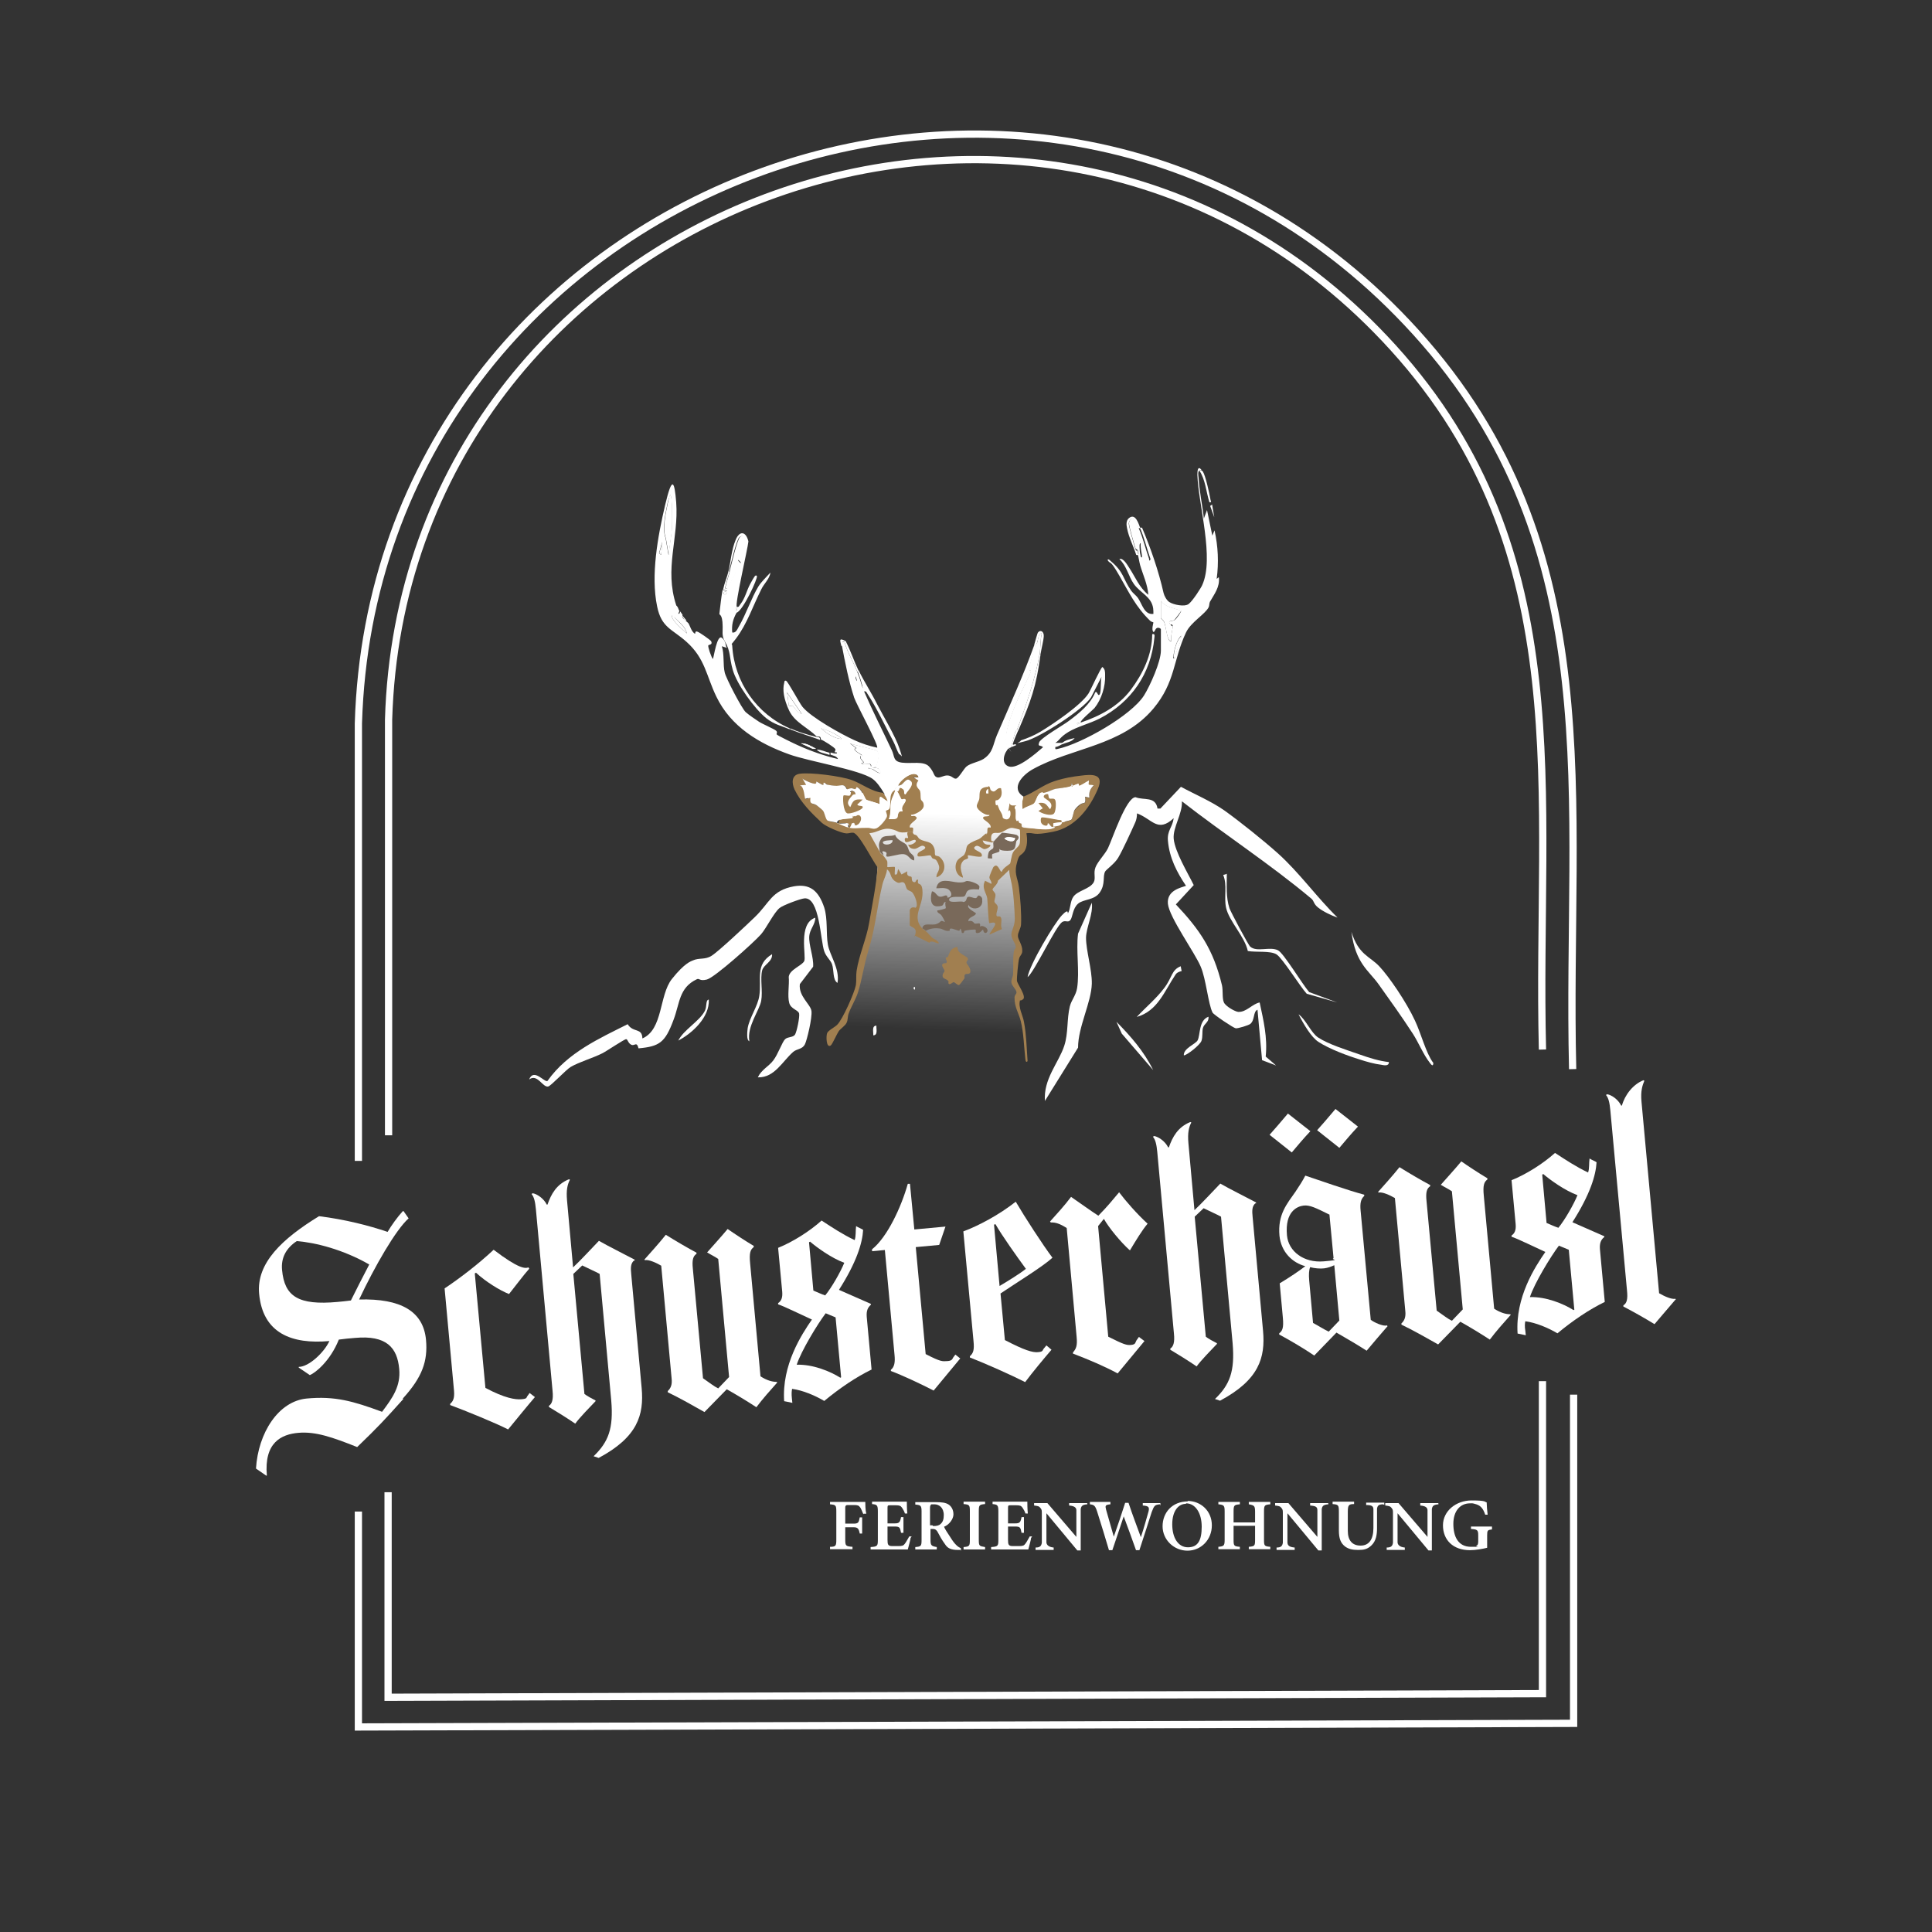 <svg xmlns="http://www.w3.org/2000/svg" xmlns:xlink="http://www.w3.org/1999/xlink" id="Ebene_1" viewBox="0 0 800 800"><rect x="0" y="0" width="800" height="800" fill="#333333" stroke="none"/><defs><style>      .st0 {        fill: none;        stroke: #fff;        stroke-miterlimit: 10;        stroke-width: 3px;      }      .st1 {        fill: #79695a;      }      .st2 {        fill: #fff;      }      .st3 {        fill: url(#Unbenannter_Verlauf_36);      }      .st4 {        fill: #a17f50;      }    </style><linearGradient id="Unbenannter_Verlauf_36" data-name="Unbenannter Verlauf 36" x1="390.4" y1="336.9" x2="384.4" y2="485.9" gradientUnits="userSpaceOnUse"><stop offset="0" stop-color="#fff"></stop><stop offset=".6" stop-color="#fff" stop-opacity="0"></stop></linearGradient></defs><g><path class="st2" d="M553.7,379.9c-2.4-.8-5.9-2.5-7.9-4.1s-1.6-2.7-2.8-3.7c-17.3-14.5-35.9-26.5-53.6-40.3.3,5.1-3.8,10.8-3.4,15.5.5,5.4,5.9,14.3,8.3,19.2l-7.4,8c9.7,10.3,15.5,18.5,19.1,33.5.5,2.3,0,5.4.8,7.1s4.7,3.8,5.9,3.9c3.4.2,5.8-3.3,8.9-3.9,1.6,7.6,3.3,14.4,2.5,22.4l4.3,3.7-5.8-2.2-1.9-20.9c-1.9.8-1,4.3-3,5.9-.8.6-5.1,1.9-6,1.8s-9.1-5.6-9.6-6.5c-1.8-3.5-2.7-13.9-4.9-19-2.4-5.8-13.1-20.5-13.6-26.1s5.6-6.7,7.5-7.4c-3.7-5.5-6.9-11.5-7.5-18.8-.3-4.2,1.9-5.4,2.4-9.2-6.7,6.2-8.9.3-15.2-2,0,1.3-.2,2.6-.7,3.7-1.7,3.8-5.2,11.5-7.1,14.7-1.5,2.5-4.9,4.8-5.4,5.7-1.1,2.2.2,5-2.1,8.5s-6.8,2.8-9.1,4.8-2.2,5.6-3.2,6.8-2-.1-3.4.8c-2.8,2-11.5,20.7-14.3,22.8.8-5.1,11.1-22.4,14.3-25.7s2,0,2.5-.9c1-1.7.8-4.7,2.1-6.6,1.8-2.7,6.9-3.2,8.5-6.1.9-1.7-.2-3.8.7-6.1.8-2.3,4-5.5,5.2-8,1.9-4,7.5-21,11.4-21.1,3.4,1.4,8.3-.5,9.1,4.7h1.2l8.5-9c5.9,3.2,12.4,5.9,18,9.8,6.3,4.5,16.3,12.5,22.2,17.8,8.8,7.9,16.1,18.2,24.6,26.5h0Z"></path><path class="st2" d="M346.8,407c-2.1-1.2-1.4-5.4-2.3-7.8-.7-1.8-2.4-3-3.2-5.3-1.6-4.6-1.9-22.5-8.2-21.9-1.6.1-9.1,2.9-10.3,4-2.3,1.8-5.5,8.4-7.7,10.9-3,3.4-19.2,17.9-22.4,18.7s-3-.7-4.2-.1c-7.4,3.5-7,10-9.6,16.8-3.5,9.4-5.8,11-14.5,11.8-.8-3.1-1.6-.8-3-1.5s-1.4-2.2-2.1-2.3-8.3,5.1-10,5.9c-4,2-9.4,3.5-13,5.6-2,1.2-8.1,7.8-9.3,8.1-2.3.5-4.5-5.5-7.9-2.9,1.9-4.9,6.3,1.3,7.6.6,8.3-11.8,21.7-17.7,33.2-23.5,2.3,3.7,6,1.3,6.1,5.9,8.6-3.7,6.9-17.9,12.2-24.6s8-7.4,8.7-7.7c2.6-1.2,5-.2,7.7-1.9,2.8-1.7,14.6-12.8,17.9-16,6.2-5.9,6.9-11.1,16.3-12.8,6.4-1.1,10.1,1.6,12.5,8.8,1.5,4.8.7,10.7,1.5,15.3.7,4.3,5,10,4,15.8h0Z"></path><path class="st2" d="M593.5,440.1c0,2.1-1.2.3-1.5-.1-2.6-3.3-4.6-8.3-7-12-4.6-7.1-9.5-13.9-14.2-20.5-4.1-5.7-9.5-8.6-11.2-21.6,3,9.5,7.5,10,11.5,14.2s11.3,14.9,14.8,22.5c2.6,5.5,4.5,13.3,7.5,17.4h.1Z"></path><path class="st2" d="M432.7,456.1c-.8-9.3,5.7-16,8-23.1,1.7-5.2,1-11,2.3-16.3.7-2.7,2.5-4.5,3-7.5,1.1-7-.5-15.5.4-22.6l5.7-12.8c.6,4.8-2.3,10.1-2.4,14.5,0,5.4,2.5,13.1,2.4,19-.2,7.8-5.7,17.9-5.7,26.5l-13.8,22.2h.1Z"></path><path class="st2" d="M313.8,446.1c1.5-3.2,4.4-4.4,6.4-7s3.7-7.7,4.9-8.8,3.2-.6,4.1-1.9c.7-1.1,2-7.2,1.7-8.7s-3.4-1.8-4.1-4.4c-.8-3,.1-7.6-.2-10.8.3-3,5.4-4.6,6.4-6.5s-2.7-15.6,4.6-18c0,2.8-2.3,4.8-2.5,7.6-.3,3.7,1.9,8.8,1.6,12.7l-5.5,7.2c-.6,5,4.4,8.3,4.8,11.1s-1.9,12.3-2.7,13.8c-1.1,2.2-3.3,1.8-4.9,3.2-4.5,4-7.7,10.6-14.4,10.5h-.2Z"></path><path class="st2" d="M575.1,439.9c0,1.8-2.5,1.1-3.1,1-2.7-.3-6.3-1.3-9-2.2-4.9-1.5-12.5-4.3-17.1-7.3-2.9-1.9-6-7.1-8.2-11.4,3,2.1,5.1,7.6,8.1,9.6,4.4,2.9,12,5.2,16.8,6.9s8.4,2.8,12.6,3.3h0Z"></path><path class="st2" d="M508,361.9c0,4.8-.4,9.6,1.1,14.2.5,1.5,7.9,15.4,8.6,15.9,2.8,2.4,8.1-.2,11.5,1.5,2.3,1.1,10.3,14.4,12.9,17.3l11.6,4.3-12.6-3.6c-2.7-2.9-10-14.7-12.5-16.3s-8.4-.8-11.9-1.4c-1.3-6-7.8-12.4-9-17.9-1-4.6.6-9.3-1.2-13.6l1.7-.5h-.2Z"></path><path class="st2" d="M489.4,402c-.1.2-1.8.3-2.6,1.5-4.7,7-7.4,15.1-16.1,17.6,3.8-4.1,8-7.5,11.4-12s2.9-7.4,6.8-9l.4,2h.1Z"></path><path class="st2" d="M310.4,431.1c-1.5,0-.9-4.5-.8-5.4.7-4.2,4.2-9.1,4.8-13.3,1.1-7.1-1.9-12.9,5.3-17.3.2,3.2-3.4,4.2-4.1,6.7-.9,3.5.3,8.6-.4,12.6s-6,10.6-4.9,16.8h.1Z"></path><path class="st2" d="M477.5,443.1l-13-15.1-2.2-4.9c5.8,5.9,11.4,12.2,15.2,20Z"></path><path class="st2" d="M280.8,431c2.2-4.6,8.9-8.1,11.1-12.5.9-1.9.2-4.4,1.6-4.6.4,7.5-7.2,14.2-12.7,17h0Z"></path><path class="st2" d="M490.2,437.1c-.3-3,4.8-4.7,5.7-6.3,1.2-2.3.4-8.3,4.5-9.8.3,2.3-1.8,2.8-2.3,4.7-.4,1.6,0,3.6-.6,5.3s-5.8,5.8-7.2,6h-.1Z"></path></g><polygon class="st3" points="328.9 326.6 366.5 328.9 381.1 321.3 395.4 323.8 403.3 320.1 413.3 320.1 424.5 331.1 452.9 322.3 439.1 343.1 425.1 344.8 418.1 360.3 420.3 371.6 421.1 396.3 420.3 405.6 423.5 424.9 424.7 438.6 344 432.4 355.1 409.2 361.6 382.4 363.4 358.8 355.3 344.4 328.9 326.6"></polygon><path class="st2" d="M428.7,267.2c0-.2.6-.6.8-1.2.4-1.1.4-3.9,1.9-3.7-.7,2.6-.5,5.9-.9,8.4-1.6,9.6-5.8,22-9.3,31.3,0,.2-.6.6-.8,1.2-.4,1.1-1.6,6.1-1.9,6.3s-1,0-1.3,0c-2.7-4.3,2.4-15.6,4.3-20.2.7-1.7,5.6-11,5.3-11.5s-.7,0-.8-.4c-.1-.6,2.2-9,2.7-10.3h0Z"></path><path class="st2" d="M337.8,310c-2-1-3.8-2.3-6.2-2.2l4.9,2.3h1.3Z"></path><path class="st2" d="M497.1,194.8h-.4c-.8.4-.5,2.1-.4,2.9.3,5.7,1.6,11.4,2.2,17l1.3-3.5,2.2,10.6.9-2.2c1.5,6.6,1.8,13.4.9,20.1l.9-.7c.5,4.1-1.9,7-3.7,10.2-.3.6-.2,1.5-.5,2.2-1.4,2.9-7.4,6.2-9.4,10.5-5.4,11.4-4.3,20.5-13.5,31.5-13.1,15.6-33.7,16.1-49.9,25.1-4.2,2.3-9.6,7.9-3.7,11.5,0,.8-.3,1.5-.4,2.2-.8,0-1.6.8-2.2,1.3-1.2,0-2.5.5-3.1-.9,0-1.5-.8-4.8-1.5-6.2s-1.5-1.4-1.6-1.6c-.1-.6.2-1.9,0-2.3s-.9,0-1.2-.3-1.1-1.1-1.2-1.1c-1.3,0,.6,2.9-.9,3.5s-2.6-1.3-3.9-2.2c-5.6-4-5.5,1.2-9.5,2.9-3.1,1.3-6.1.5-8.5,1.1s-.1,1.8-3.1,1.2-4.4-2.6-6.5-4.3-1.7-.8-2.2-1.5l2.2.2c-1.2-3.7-7.6,1-8.4,3.5-1,.6-1.1.7-1.3,1.8-3.3,1.2-1.5,6.3-2.6,7.9-1.3-.7,0-1.4-.4-3.5-.3-1.4-1.1-2.4-1.8-3.5-1.2-2-2.8-4.4-4.6-5.7-5.1-3.7-26.6-7.3-34.4-10.1-12.6-4.5-24.3-11.5-30.3-24-4.2-8.7-4.6-15.7-12.3-22.6-6-5.4-10.4-5.8-12.2-14.7-2.7-12.9.3-29.1,3.3-41.9s3.9-9.7,4.6-1.2c1.1,15.1-5,27.3,0,42.6.1.5.5,4.1,1.3,3.5l.4-.9c.4.5.6,1,.9,1.3v.4c-.7.9,1.9,2.5,2.4,3.1.8,1.2,1.2,3.4,2.7,4.4.4.1-.1-1.1.9-.9s5.6,3.6,5.8,3.9c.9,1.6-.8,1.5-1.1,1.8-.3.5,1.2,4.9,1.9,5.7.4-.9,1.7-10.3,3.7-8.8s1.3,3.7,2.2,4.2l-2.2-.7c1.1,3.4.4,7.6,1.2,10.9.5,2.3,7.1,15,8.7,16.4s4.1,3,5.4,3.9,6.5,3.1,7.2,3.8,0,1.1.2,1.5,7.6,4,8.8,4.5c5.3,2.4,11,4.4,16.6,5.7-.5-1.2-2-1.4-3.1-1.8v-.9c.9.2,1.7.5,2.6.4.2-.8-.6-.3-.8-.5s.4-.8.2-1.3c-.4-.8-4.9-3.6-6-4,0-1.6-.9-1.1-1.8-1.3-3.6-3.6-9-5.8-11.3-10.6s-2.8-8.8-2.1-11.4c.1-.4,0-1.3.8-1s5.5,9.2,6.8,10.8c3.6,4.4,16,11.3,21.5,13.8,3,1.4,6.2,2.4,9.4,3.1.8-.8-8.6-18-9.5-20.7-2.3-7-3.7-14.3-5.1-21.6,0-.2.4-.4.4-.4,1.2,2.1.9,4.7,1.4,6.7.3,1,2.2,7.1,2.6,7.6s1.3,1.1,1.7.7-1-2.2,0-2.2l2.6,5.3c-.5-2.4-1.3-4.8-2.2-7.1l.4-.4c2.4,4.9,5.3,9.3,7.7,14.1,2.7,5.2,7.6,13.3,9.3,18.5s.7,2.2-.2,2.2c-1-1.7-1.5-3.6-2.4-5.3-3.2-6-7.1-14.3-10.7-19.7-.4-.6-.5-1.2-1.4-1,3.6,8.3,7.7,16.3,11.5,24.4,1.2,2.5.4,4.6,4.2,5.1s9-.8,11.2,1.6,1.8,3.8,3.1,4.4,2.8-.8,4.6-.7,2.4,1.5,3.5,1.3,3.2-4.1,4.3-5c1.7-1.4,4.8-1.8,7-3.1,4.1-2.7,3.9-5.9,5.6-9.9,5.5-12.8,11-24.8,15.7-37.9l.4.4c-.4,1.3-2.8,9.7-2.7,10.3s.7.3.8.4c.3.6-4.6,9.8-5.3,11.5-1.9,4.6-7,15.9-4.3,20.2s.3.3.4.4c-2,1.8-3.6,6.6,0,7.7s11-5.3,14.1-8c-1.1-1.1-2.3,0-1.6-2,.6-1.8,10.1-7.2,12.3-8.9,4.3-3.2,8.9-6.9,10.9-11.8.9-.8,1,1.8,1.8.9s.3-6.4.9-7.5l-4.4,8.6c-3.2,5.1-21.3,16.7-27.2,18.2s-2,.5-1.9-.3c2.7-.9,5.6-2.1,8.1-3.6,5.3-3.2,16.7-10.9,19.9-15.8.9-1.4,5.2-11,5.8-11,1.1.9,1.1,2,1.1,3.3.2,4.7-1.5,10.1-4.4,13.7-.7.8-6.3,5.4-5.7,6,8-2.7,15.5-6.7,20.7-13.5,5-6.7,8.9-14.6,8.9-23.1,1.2-.3,1,.6.9,1.5-1.4,14.8-9.5,26.6-22.6,33.4-4.1,2.1-9.4,3.4-13,5.6s-3.5,3.3-5.4,4.5h3.1v.4c-1,.5-1.9,1.2-3.1,1.3-.1,1.1,0,1,1,.8,9.8-2.1,30.3-13.7,35.7-22.1,2.5-4,7-14,7-18.6v-8.8c0-.4-.9-.8-1.5-.6-1,.3-.8,1.6-1.6,1.7-.9-.9,0-3.7,0-3.9s-.9-.3-1.3-.7c-6.1-5.9-8.8-11.8-12.9-18.9s-3.3-4.1-4.8-6.3c.4-.7,1,.2,1.3.4,5.6,4.7,4.9,7.1,8.5,12.3.8,1.1,2,1.9,2.8,3,1.7,2.4,2.6,7.1,6.4,6.6,0-.8,0-1.5-.1-2.3-.7-4.9-5.3-6.3-8-10.1-2.2-3.1-3-7.6-6-10.3,1.6-.7,3.4,2.6,4.2,3.8,2.5,3.8,4,7.9,7.8,11-.3-4.3-2.2-8.2-3.4-12.3-.4-1.5-.6-3.2-1-4.5h.9c.2.4.3,1.4.9,1.3,0-1.3-.4-2.4-.5-3.7s-.3-2.4.5-2.4c.4,2,.9,4.9,2.2,6.4s.9,1.1,1.3.4c-1.5-4.2-2.6-9-4.4-13h.9c3.6,8.5,6.9,18.1,8.9,27,.3,1.3,1.3,3.1,2.4,3.8,1.7,1.1,6.3,2.1,8,.8s5.2-6.8,5.6-7.8c5.1-11.1-1.5-33-2-45.6,0-1.4.1-4.3,1.8-2h-.5ZM276.9,229.7c.2-3.7,1.1-7.5,1.3-11.2,0-1.3.3-13.5-.7-13.5-.4,1-.8,2-1,3-.9,4.2-2.4,11-.9,14.8l1.2,6.9h.1ZM273.8,229.7l.4-5.3-1.3,4.7.8.6h.1ZM480.7,248.7v7.3c0,.1,1.1.9,1.4,1.7.7,1.9,1,5.4,1.8,7,.3.6.5.9,1.2.8-.6-1.6.6-5.3.5-6.3s-.9-.4-1.1-.7c-1.2-1.8.8-1.1,1.8-1.7s2.8-3.5,2.8-3.8c-3-1.3-6.4-1.3-8.4-4.2h0ZM279.1,254.8s-.8-.2-.9.2c-.1,2,4.7,5.9,6.2,7.3-.4-2.6-3.1-4.6-4.9-6.4s-.4-1-.4-1.1h0ZM486.5,272.5c.3-3.2,2.5-6.1,2.6-9.3-1.7,1.6-2.8,5.4-3.1,7.7s-.3,1.7.4,1.5h.1ZM328.4,292.4c.3.2,2.2,3.3,3.6,3.2l-6.2-9c.4.9.7,5.5.9,5.7s1.2-.2,1.7,0h0ZM446.8,299.4c-.6-.3-1.2.3-.9.4.6.3,1.2-.3.9-.4ZM347.3,304.9c-1.9-1.3-5-2.7-7.3-3.3,2.2,2,5.4,4.2,8.4,4.4,0-.3-.9-1-1.1-1.1ZM363.3,311c-.7-.6-9.7-2.4-11.4-3.2l2.6,2c-2.6.5,3.1,3,2.6,3.3s-.7,0-.8,0c-.7.9,1.4,2.4,1.2,2.6l-.9.4c1.6,1.1,3.7-.9,4,1.1s-1.4,0-.9,1.1c.6,0,1.2,0,1.7.3s3.4,2.6,3.1.9-2.1-1.6-3.5-1.5l1.7-.5c.5-1.6,1.7-5.2.4-6.5h.2Z"></path><path class="st4" d="M378.8,387.4l6.1,3h0c.3-1.4,3.5.4,3.7.3.7-.8-2.3-2.1-2.6-2.4-.8-.8-1.8-2-2.7-2.8-.7-.6-1.3-.8-1.3-.9-4.6-4.9,0-9.1,0-14.8s-2.5-2.3-1.8-5.5c-1.2-.5-.6,1.5-2,.9-.9-.4-.5-1.8-.8-2.1-.4-.4-2.2.1-1.7-2.3l-2.4,1.3-1.3-2.2c-.6.7,0,2.6-1.5,2.2-.1-.6.2-2.9,0-3.1s-2.9.2-3.1,0c0,0,.1-1.7,0-2.3,0-.3-1.3-2-1.7-2.5-.2-.3-1.2-.6-1.3-1.3l-4.4-7.9c3.4-.2,5.3-2.4,8.9-1.7,3.6.7,2.4,1.9,7.4,1.2h1.8c-.2-1.2.7-2.1-1.3-1.8-.8-1.8,3.7-3.3,2.6-4.4s-2.1.3-2.2-.9c1.7,0,5.3-1.9,5.3-3.8s-1-1.8-1.2-2.7c-.2-1,0-2.2-.3-3.3-.3-1-2.6-1.9-.7-4.4-.7-.6-1.7-.8-2.2-1.5l2.2.2c-1.2-3.7-7.6,1-8.4,3.5.3-.2.9-.1,1.5-.5,1.1-.8,2.3-3.1,3.7-1.6,1.7,1.8-1.4,4.2-2.1,5.6-.8,0-.3-1.1-.7-1.8-.1-.2-1.1-.8-1.3-.9-1-.2-.3,1.4-1.5,1.5.6.5,1.5,3.1,1.9,3.3.3.2,1.2-.7,1.7.3-.2,1.1-1.2,1.9-1.5,3-.2.9.2,1.6.2,1.6-.2.1-1.1-.1-1.5.4-1.3,1.7.9,3.1-4.2,2.9,1-2.2.5-5.3,1-7.4.3-1.2,1.2-2.6,1.7-4.7-3.3,1.2-1.5,6.3-2.6,7.9-.4.5-1.2.4-1.3.5-.3.3.5,1.7.4,2.4,0,1.1-3.1,4.7-4.3,5-1.5.4-2.3-.4-3.4-.3-6.4,0-6.1,1-12.1-1.7.5.1,3-.2,3.6,0,.5.1.3,1.8.9,1.8s1-1.7,1.1-1.8c.8-.7.9.9,1.1.9,2.5,0,3.8-3.9,1.7-4.4-1.1-.3-1.5,1.5-2.8,0,0,.4.1,1.1,0,1.3-.2.2-4.5.2-5.5.9-.4.3-.4,1.3-.3,1.4-1.6-.7-3.8-.7-4.4-1.1-.9-.5-1.2-3.4-2-4.2-.1-.1-2.5-2.1-2.6-2.2-1.5-1-3,0-2.5-3.1-.6-.2-2,.6-2.2.4-.3-.3-.3-5-2.2-5.5l2.6-.2-1.5-2.6c.8.8,4.8,2.4,5.4,2.1.1,0,.1-.8.3-.8.6,0,2.1,1.2,2.7,1.3.3,0,.1-.9.4-.9.7,0,.9.7,1.4.8.8.2,3.1.5,3.9.5s2.1-.4,2.8-.2c1.1.3,1.2,1.6,1.6,1.6s1.2-.4,1.7-.4c1.2,0,1.7,1.1,2.2-.5,2.3.8,3.2,4.8,3.9,5.2.6.4,4.6,1.3,5.6,1.9-.2-4.9.3-2.8,3.1-1.3-.3-1.4-1.1-2.4-1.8-3.5-4.9-.5-8.8-3.8-13-5.3-4.3-1.6-17.2-3.3-21.6-2.6-3.4.5-3.3,3.9-2.1,6.5,2.6,5.4,7,9.8,11.3,13.8,1.6,1.5,8,4.3,10.2,4.4,1.1,0,2-.4,2.7-.3,2.4,0,8.3,12.1,10.2,14.3-.6,7.7-2.2,15.3-3.5,23-1.1,6.6-4.2,13.3-5.2,19.9-.3,2,0,3.8-.3,5.9-.6,3.2-5.5,14.3-7.8,16.5-.9.9-3.7,2.3-4.1,3.4-.5,1.2-.4,6.4,1.5,5.1.6-.4,2.6-4.9,3.3-5.9.8-1.1,2.7-2.3,3.2-3.4.7-1.3.4-2.6.9-3.9,1-2.8,2.9-5.8,3.8-8.6,1.8-5.5,2.5-11.5,4.4-17.6,2.8-8.8,3.6-18.2,5.8-27.3.5-2.1,1.7-4,1.9-6.2,2,1.5,1,3.4,3.5,5,1.7,1.1,1.6.3,2.9.3s1.2,2,1.9,2.9c.6.7,1.6.7,2.2,1.4,1,1.1,2.7,5.4,1.3,6.3-.1,0-1.7-.8-2.4.9v6.4c1.6,1.4,3.3.7,2,4.9v-.7Z"></path><path class="st4" d="M409.7,387c.2-1.4,5.3-6.2,0-4.7-.5-.5-.7-8.9-.9-10.3-.3-2.2-2.5-4.3-.9-7.3l2.6,1.3c.3-1-.9-1.9-.8-2.8s1.5-3.9,1.6-4.1c2-2.4,2.7,2.4,3.6,1.8.2-1.4,3.2-3,3.4-3.4s.5-3.1,1.1-4.4c.9-1.8,2.7-2.4,2.9-4.1s.1-5.2,0-5.4-2.9-.8-3.3-.8c-1.6,0-3.3,1.6-4.9,2s-3.6-.8-3.7,2.1,1.4.4.9,1.6c0,.1-.4.2-.4.4l-4-.9c.4,1.5,1.4,1.8,2.9,1.8,1.1.4-1.1,1.8-2.2,1.8s-2.8-2.5-4.2-.7c-.3,1.5,3.8,1.6,3.1,3.7-1.1.6-5.5-.7-5.7-.4s.2.9,0,1.2-1.3.4-1.9,1c-2.5,2.6.2,6.6-.2,7-2.8-.8-3.7-4.3-2.5-6.7.7-1.5,2.8-2.1,3.2-3,1.5-2.9-.4-3.4,3.9-5.4,2.4-1.1,1.8-.4,3.9-2.3s1-.2,1.3-.5c.9-1.2-.5-3.3,1.7-2.8.4-1.7-2.9-3.1-3.1-3.8-.3-1.5,2.6-.3,2.6-1.5-1.5.5-5-1.9-5.2-3.4-.2-1,.8-2.1,1-3.2.3-1.7-.5-4.1,2.3-4.8s1.6,1,1.4-.5c1,.1.6,1.4,1.2,1.8,1.9,1.5,2.1-1.4,4.1-.9.4,1.5.5,3.2-.7,4.4s-1.7-.2-1.6,1.6.7.6.9,1c.8,2.1.6,1.6,1.5,3.2s.2,1.9,1.1,2.4c2.1,1,2.9-.8,2.7-2.6s-.9-.2-.9-.5c0-.6.5-2.1.5-3.3.6,1.4,1.8.8,3.1.9-.4.3-1,.4-.9,1.1.8,1.5.2,3.6.5,4.8s.8.2.9.3c.1.3.2.6.4.9s.6.3.9.4c.4.9-.6,1.7,2,1.8s7.7,1.1,10.5.4.7-.8.7-.8c1.2-.4,3.5-.2,3.5-1.8.7-.2,3.7-.9,3.9-1,.6-.4.9-3.3,1.4-4s2.4-2.4,2.5-2.5c1.6-1,2.4.4,1.9-3.1l1.8.4c-.3-2.1.2-3.6,1.8-5.1-2.1-.6-2.5.6-2-2-.8.3-3.7,2.4-4.1,2.1s0-.8-.3-.8-1.9.7-2.4.9l-.2-.9c-.4,0-.3.7-.2.9-1.7.9-5.4.8-7.2,1.4s-2.3,1.1-4.2,1.5-1-.3-1.5,0c-1.3.6-1.8,3.6-2.7,4.4s-3.6,1.3-4.6,2.4c-.3-.8-.3-2.2-.2-3.1s.5-1.4.4-2.2c4.5-1.7,8.2-4.9,12.8-6.4s7.7-1.9,10.9-2.3c4.6-.6,10-1,7.2,5.5-3.4,8-9.4,15.9-18.5,17.7s-7.4.2-11.1.6c.5,2.3.5,6-1.1,7.9-1.3,1.5-1.8.8-2.6,3.6-1.6,5.2,0,6.5.6,10.8s1.1,11.3.9,15.4c0,1.6-1.4,3.4-1.3,4.9,0,1.5,1.9,3.6,1.8,6.2,0,1.4-1,1.9-1.3,3.1-.4,1.4-1,7.9-.9,9.2s4.1,6.6,2.5,7.7-1.1-.1-1.2.3c-.9,3,1.1,6.2,1.6,9,1,5.3,1.1,10.9,1.5,16.3-.6.7-.8,0-.9-.7-.6-5-.7-11-1.9-15.8-.8-3.3-2.7-5.9-2.6-9.9,0-1,.9-1.5.8-2.1,0-1.2-2-2.7-2.1-4.1s.7-2.4.7-3.6c.2-2.5-.1-5.6.2-8.3s.9-1.6.9-2.7c0-1.6-1.6-3-1.8-4.9s1.5-3.7,1.4-7.1-.5-11.3-1.6-15.6c-.3-1.4-.7-2.9-.7-4.4l-4.7,4.5c.1,1.3-2.2,3-2.2,3.6s1.1,1.2,1.2,2.2-.6,2.3-.4,3c.2.6,1.1.9,1.3,1.9s-.6,2.5-.5,3.5,1.1.3,1.6.7c1.1.9-.2,3.6.7,5.1M409.3,328.5l-.2-1.8c-.7.5-.8.9-.7,1.8h.9Z"></path><path class="st4" d="M443.7,325.4h.4s0,.4-.2.4c-.3,0-.2-.3-.2-.4h0Z"></path><path class="st4" d="M436.2,342.2c-.9,1-1.9-1.7-2.2-1.3.2,1.7-1.8,1-2.5.3s-.9-2.3-.1-2.8,6.9,1.1,8.1,1.1c.4.2.3.6.3.9-.9.2-3.4.4-3.5.5-.2.2,0,1.2,0,1.3h0Z"></path><path class="st2" d="M301.6,236.7c1-4.2,1.3-9,3-13.1,1.7-4.2,4.4-3.4,5.3.6-.3,3.2-5.7,26.1-4.8,27.1.9.2,1-.5,1.4-1,2.1-2.6,2.6-5.7,4.2-8.6s2.1-3.9,2.7-3.2-5.8,14.5-8.4,15.2c-1.5,2.7-2.1,5.1-1.8,8.2,1.5.3,2.1-1.3,2.7-2.4,3-5.1,5.3-12,8.1-16.6,1.3-2.1,3.4-4,5-5.8-.3,2.6-2.7,4.6-3.8,7-3.4,6.7-5.8,14.2-10.5,20.4s-1.7.1-1.5,2.9c.9,15.1,10.1,28.2,23.8,34.2v.4c-3.6-1.5-6.4-2-9.7-4.6-4.8-3.8-12.3-14.2-13.9-20.1-1.5-5.2-.7-7.4-3.3-11.8-1.4-2.3-.7-4.4-.9-6.9,0-1.1-.2-3.7-1.3-4.2v-.4c.4-3.2.7-6.5,1.3-9.7l1.8.4v-.9c1-2.1,2.7-4.8,3.4-6.5.6-1.5.8-3.7,1-5.4l1.3,1.3c0-1.3,3.7-13.5-.5-10.8-1.2.8-3.8,12.1-4.4,14.4h-.4.2ZM300.7,245.1c-.5-.5-1.4.4-.9.9s1.4-.4.9-.9ZM305.1,252.6c.3-.6-.3-1.2-.4-.9-.3.6.3,1.2.4.9Z"></path><path class="st1" d="M381.9,384.5c.4-2.8,3.7-1.1,5.9-1.9s1.3-1.9,3.4-.8c.2-.2-1.1-2.5-1.4-2.8-.6-.8-1.8-.9-1.7-2,.6,0,3.3-.7,3.5-.9s-.5-1.9,0-2.6c-.9-.1-.8,1.2-1.5,1.5s-1.8.3-2.2.3c-3-.2-2.6-4.2-2-6.2,1.5,0,2,2.1,3.3,2.2s1.8-.6,2.6-.5.3.9.5.9c2.8-.2,1.5-3.4-.5-3.8s-2.7,0-4.1-.1c.9-4.9,6.1-2.5,9.2-2.4s2.6-.7,3.8-.6,3.1.7,4.2,1.5.5,1.2.5,2c-1.4,0-3-.3-4.3.3s-.9,2.1-1.9,2.6-6.1-.5-6.2,1.3,5.1.3,5.9,1c1.7-.2,1-1.8,1.9-2.1s2.1.5,3.1.5.7-1.6,1.9-.9.9,1.7.9,1.9c.3,2.5-2.2,3.9-4.3,3s-.8-1.8-1.4-1c-.9,1.2,3.1,3,3.1,3.3,0,1.2-3.4,1.5-3.1,3.3,1.6-.7,2.4.8,2.5.9,1.4.3,2.7-.9,2.3,1.3.8-.7,2.5.2,2.9.9.9,1.5-1.3,2.8-1.6.4-.2-.2-1,1-1.6,1.2-2.2.7-1.2-.9-1.5-1.2s-4,.2-4.5.4,0,1.2-1.2.9c-.7-3.3-.8-.9-1.1-.9-.7,0-2.7-1-3.5-.9s-.2.8-.5.9c-1.7.4-2.7-.7-3.9-.9-2.1-.3-4.1-.1-5.9.9-.7-.6-1.3-.8-1.3-.9h-.2Z"></path><path class="st4" d="M396.5,392c-.4,2.9,3.7,3.7,4.2,4.8.4.8-.6,1.1-.5,1.8s1.5,1.8,1.6,3.3c.2,2-1.7,1-2.2,1.6s0,1.2-.3,1.7-2,2.7-2.2,2.7c-.8,0-1.7-1.2-2.2-1.2s-1.5,1.2-2,.7.1-.7-.2-1.1c-.7-1.1-2.4-.9-2.4-2.2s.8-1.4.8-2.1-1.5-2.1-.8-2.8,1.5,0,1.7-.7-.4-1.2-.4-1.7.7-.3.9-.6c.9-2.2,1.2-3.7,4-4.1h0Z"></path><path class="st4" d="M377.9,344.4c.3,1.6,1.1,1,1.7,1.6s.7,1.1,1.2,1.4c2.4,1.6,5.1.4,6.2,4.3.2.7,0,1.8.2,2.3s1.2.4,1.7.7c3.2,2.5,2.8,7.2-1.1,8.6-.3-1.4,1.2-2.5,1.1-4.2,0-.7-.8-2.5-1.3-3s-1.1-.4-1.5-.7-.5-1.2-1-1.2c-.7-.1-4.6.8-5.1.3-.8-2.1,3.4-2.3,3.1-3.7-1.4-1.7-2.9.8-4.6.7s-2.1-.9-2.5-1.8c1,.6,3.9-1,3.1-1.8s-4,2-4.4.2,1.1-.9,1.3-1.1-.8-1.9,0-2.6h1.9Z"></path><path class="st1" d="M364.3,352.8c-.2-2.5-.9-3,.5-5.4,1.1-1.9,3.9-.8,5.9-1.7.5,2.1,3.7,3.1,4.5,4s.9,2.1,1.4,3c.7,1.1,2.4,1.5,1.9,3.6-1.8-.3-2.2-2.3-4.2-2.6s-6.7,1.5-7.2.9.8-1.5-.9-2-.2,1-.4,1.5c-.2-.3-1.2-.6-1.3-1.3h-.2ZM369.6,347.9c-.4,0-4.5,0-4,1.1.6,1.3,4.2.8,4-1.1Z"></path><path class="st1" d="M411.5,348.4c.2-.3,3.2-3.5,3.4-3.6s5.6.7,6,.9c2,1.1,0,2.4,0,2.5-.7,2.4.1,4.1-3.8,4.1s-3.2-1.1-3.3-.9.2.9,0,1.2-2.8.9-2.9,1.1c-.3.4,0,1.5,0,1.7s-1.7,0-1.8,0c-.2-.2.1-2,.3-2.5.5-1.1,1.8-1.3,1.9-1.8.2-.7-.1-1.7,0-2.3s.4-.3.4-.4h-.2ZM420.3,347c-1.5-.2-3-.9-4.4.2,1,1,4.3,2.1,4.4-.2Z"></path><path class="st2" d="M421.6,302.5l-.4-.4c3.4-9.3,7.7-21.7,9.3-31.3h.4c-1.8,13.5-4,19.5-9.3,31.8h0Z"></path><path class="st2" d="M472.3,218.7h-.9c-.4-.8-1.6-3.5-2.2-3.8-.9-.4-1.7.9-1.8,1.8s2.2,9,2.7,10.5.8.4,1,.9.1,1.2.3,1.7h-.9c-1.1-3.5-3.1-7.3-3.8-11-.3-1.4-.5-3.1.7-4.2,2.8-2.4,4.1,2.4,4.8,4.2h0Z"></path><path class="st2" d="M355.4,277.8l-.4.4c-1.6-4.1-4.1-8-5.3-12.4-1.4-.3-.7.5-.9,1.3s-.4.3-.4.4c-.4-1.9-1.4-3.8,1.8-2,2,3.9,3.4,8.2,5.3,12.2h-.1Z"></path><path class="st2" d="M430.9,270.7h-.4c.4-2.5.2-5.7.9-8.4-1.4-.2-1.5,2.6-1.9,3.7s-.7,1-.8,1.2l-.4-.4c.3-1,1.2-4.5,1.5-4.9,1-1.3,2.5-.4,2.4,1.5-.1,2-1,5.2-1.3,7.3h0Z"></path><path class="st2" d="M497.1,194.8q.7,0,1,.5c1.1,1.7,2.7,9.1,3.1,11.4,0,.6.8,1.4-.4,1.3-1.4-4.4-1.6-9.3-4.2-13.2h.5Z"></path><path class="st2" d="M337.8,305.1c.8.2,1.8-.2,1.8,1.3-4.3-1.6-7.9-2.6-12.4-4.4v-.4c3.6,1.6,6.8,2.5,10.6,3.5Z"></path><path class="st2" d="M302.1,236.7c-.5,1.9-1.2,3.9-1.6,5.7-.2.9-.7,1.5.7,1.3v.9l-1.8-.4c.6-2.9,1.7-5.3,2.2-7.5h.5Z"></path><path class="st2" d="M284.4,257s-.5.1-.8-.1c-.5-.5-.9-1.6-1.5-2.1v-.4c.4.5,1.5,1.7,2.2,2.6h0Z"></path><path class="st2" d="M421.6,302.5c-.5,1.2-2,4.5-2.2,5.5s1.4-.5,1.3.6c-.6.3-1.7.6-2.2.9.2-.2,1.5-5.3,1.9-6.3s.7-1,.8-1.2l.4.4h0Z"></path><path class="st2" d="M418.5,309.5c-.3.2-.8.4-.9.4l-.4-.4h1.3Z"></path><path class="st2" d="M439.7,307.8c1.1-1.3,3.6-1.8,5.3-2.2-1.1,1.6-3.6,1.9-5.3,2.6v-.4Z"></path><path class="st2" d="M281.3,253.1l-.4.9c-.8.6-1.2-3.1-1.3-3.5,1.2.4,1.3,2,1.8,2.6h-.1Z"></path><polygon class="st2" points="501.9 208.9 502.8 214.2 501.1 209.5 501.9 208.9"></polygon><path class="st2" d="M347.1,340.9c-1.6-.7-3.8-.7-4.4-1.1-.9-.5-1.2-3.4-2-4.2s-2.5-2.1-2.6-2.2c-1.5-1-3,0-2.5-3.1-.6-.2-2,.6-2.2.4-.3-.3-.3-5-2.2-5.5l2.6-.2-1.5-2.6c.8.8,4.8,2.4,5.4,2.1s.1-.8.3-.8c.6,0,2.1,1.2,2.7,1.3s.1-.9.4-.9c.7,0,.9.7,1.4.8.8.2,3.1.5,3.9.5s2.1-.4,2.8-.2c1.1.3,1.2,1.6,1.6,1.6s1.2-.4,1.7-.4c1.2,0,1.7,1.1,2.2-.5,2.3.8,3.2,4.8,3.9,5.2s4.6,1.3,5.6,1.9c-.2-4.9.3-2.8,3.1-1.3.5,2.1-.9,2.9.4,3.5-.4.5-1.2.4-1.3.5-.3.3.5,1.7.4,2.4,0,1.1-3.1,4.7-4.3,5s-2.3-.4-3.4-.3c-6.4,0-6,1-12.1-1.8.2.2,3-.2,3.7,0s.3,1.8.9,1.8,1-1.7,1.1-1.8c.8-.7.9.9,1.1.9,2.5,0,3.8-3.9,1.7-4.4s-1.5,1.5-2.8,0c0,.4.1,1.1,0,1.3s-4.5.2-5.5.9-.4,1.3-.3,1.4l.2-.2ZM354.1,328.9c.5-.7-1.1-1.8-1.8-1.3s-.2,1.5-.5,1.7c-.5.3-2.4-.1-2.6,0-.3.3-.3,6.9,1.6,7.4s5.9-1.3,6.3-2.4-1.9-.4-2.2-1.3l2.2-2c-3.4-.3-3.8.2-5.1,3.1-2.1-1.7-.5-3.3.9-4.9s1.1-.4,1.1-.4h.1Z"></path><path class="st2" d="M439.7,340.4c0,1.6-2.3,1.4-3.5,1.8,0-.1-.2-1.1,0-1.3s2.6-.3,3.5-.5Z"></path><path class="st2" d="M422.9,340.9c-.3-.1-.5,0-.9-.4,0,0,.7,0,.9.4Z"></path><path class="st2" d="M422.1,340.4c-.3-.3-.3-.5-.4-.9.3.3.4.8.4.9Z"></path><path class="st2" d="M444.1,325.4h-.4c0-.2-.1-.9.2-.9l.2.9h0Z"></path><path class="st2" d="M421.6,339.5s-.8.2-.9-.3c-.3-1.2.3-3.3-.5-4.8,0-.7.6-.8.9-1.1.6-.5,1.4-1.2,2.2-1.3-.1.8-.1,2.3.2,3.1,1-1.1,3.7-1.6,4.6-2.4s1.4-3.8,2.7-4.4,1,.2,1.5,0c1.8-.4,2.7-1,4.2-1.5s5.5-.5,7.2-1.4c0,.2,0,.4.2.4.3,0,.2-.4.2-.4.6-.2,2.2-.9,2.4-.9s.2.7.3.8c.4.3,3.3-1.8,4.1-2.1-.6,2.6,0,1.4,2,2-1.5,1.5-2.1,2.9-1.8,5.1l-1.8-.4c.4,3.6-.4,2.1-1.9,3.1s-2.4,2.3-2.5,2.5c-.4.7-.8,3.7-1.4,4s-3.2.8-3.9,1c0-.4.2-.7-.3-.9-1.3,0-7.6-1.5-8.1-1.1s-.4,2.3.1,2.8,2.7,1.4,2.5-.3c.3-.3,1.3,2.3,2.2,1.3,0,0-.2.7-.7.8-2.7.7-7.4-.2-10.5-.4M434,328.9c-.5-.3-2,.3-1.8,1.1s4.7,2.1,2.6,5.1c-1.6-2-1.7-3.1-4.8-2.6l1.8,2.2-1.8,1.1c1.3,1,5.2,2.3,6.4,1.1s.9-4.5.6-5.5-1.9-.4-2.5-.8-.4-1.6-.5-1.7h0Z"></path><path class="st2" d="M363.3,311c1.3,1.3.1,4.9-.4,6.5l-1.7.5c1.4,0,3.2-.2,3.5,1.5s-2.6-.6-3.1-.9-1.1-.3-1.7-.3c-.5-1.1.9-.8.9-1.1-.3-2-2.4,0-4-1.1l.9-.4c.2-.2-2-1.7-1.2-2.6s.7,0,.8,0c.5-.3-5.3-2.8-2.6-3.3l-2.6-2c1.6.8,10.7,2.5,11.4,3.2h-.2Z"></path><path class="st2" d="M480.7,248.7c2,2.9,5.4,2.9,8.4,4.2,0,.2-2.6,3.6-2.8,3.8-.9.7-3,0-1.8,1.7s1.1.3,1.1.7c.2,1.1-1.1,4.7-.5,6.3-.7.1-.9-.2-1.2-.8-.9-1.6-1.1-5-1.8-7-.3-.8-1.4-1.6-1.4-1.7v-7.3h0Z"></path><path class="st2" d="M471.5,218.7c1.8,4,2.9,8.8,4.4,13-.4.7-1,0-1.3-.4-1.4-1.5-1.9-4.4-2.2-6.4-.8,0-.5,1.9-.5,2.4,0,1.3.4,2.5.5,3.7-.6,0-.7-.9-.9-1.3s0-1.1-.3-1.7-.8-.5-1-.9c-.5-1.5-2.8-9.4-2.7-10.5s.9-2.2,1.8-1.8,1.8,3,2.2,3.8h0Z"></path><path class="st2" d="M276.9,229.7l-1.2-6.9c-1.5-3.8,0-10.6.9-14.8s.6-2,1-3c.9,0,.8,12.1.7,13.5-.2,3.7-1.1,7.5-1.3,11.2h-.1Z"></path><path class="st2" d="M348.8,267.2c.1-.8-.5-1.6.9-1.3,1.2,4.3,3.7,8.2,5.3,12.4.9,2.2,1.7,4.7,2.2,7.1l-2.6-5.3c-1,0,.4,1.8,0,2.2s-1.3-.2-1.7-.7-2.3-6.5-2.6-7.6c-.5-2.1-.3-4.6-1.4-6.7h0Z"></path><path class="st2" d="M328.4,292.4c-.5-.3-1.5,0-1.7,0-.2-.2-.5-4.8-.9-5.7l6.2,9c-1.4.1-3.3-3-3.6-3.2h0Z"></path><path class="st2" d="M279.1,254.8s.1.7.4,1.1c1.7,1.8,4.4,3.8,4.9,6.4-1.5-1.4-6.3-5.3-6.2-7.3s.8-.3.9-.2h0Z"></path><path class="st2" d="M347.3,304.9c.2.1,1.1.8,1.1,1.1-3-.2-6.2-2.4-8.4-4.4,2.3.5,5.4,2,7.3,3.3Z"></path><path class="st2" d="M486.5,272.5c-.7.1-.5-1.1-.4-1.5.2-2.3,1.3-6.1,3.1-7.7-.1,3.2-2.3,6-2.6,9.3h-.1Z"></path><path class="st2" d="M343.5,311.7v.9c-1.6-.6-4.2-.8-5.3-2.2,1.9,0,3.5.9,5.3,1.3h0Z"></path><polygon class="st2" points="273.8 229.7 273 229.1 274.3 224.4 273.8 229.7"></polygon><path class="st2" d="M446.8,299.4c.3.2-.3.7-.9.4s.3-.7.9-.4Z"></path><path class="st2" d="M378.8,409.7c-.2.3-.7-.3-.4-.9s.7.3.4.9Z"></path><path class="st2" d="M371.8,325.4c.3-.2.9-.1,1.5-.5,1.1-.8,2.3-3.1,3.7-1.6s-1.4,4.2-2.1,5.6c-.8,0-.3-1.1-.7-1.8s-1.1-.8-1.3-.9c-1-.2-.3,1.4-1.5,1.5.6.5,1.5,3.1,1.9,3.3s1.2-.7,1.7.3c-.2,1.1-1.2,1.9-1.5,3-.2.9.2,1.6.2,1.6-.2.1-1.1-.1-1.5.4-1.3,1.7.9,3.1-4.2,2.9,1-2.2.5-5.3,1-7.4s1.2-2.6,1.7-4.7.4-1.2,1.3-1.8h-.2Z"></path><path class="st2" d="M409.3,328.5h-.9c-.1-.8,0-1.3.7-1.8l.2,1.8h0Z"></path><path class="st2" d="M362.9,424.7c-.1,1.4.7,4-1.3,4,.1-1.4-.7-4,1.3-4Z"></path><path class="st2" d="M302.1,236.7c.6-2.3,3.2-13.6,4.4-14.4,4.2-2.7.4,9.5.5,10.8l-1.3-1.3c-.2,1.7-.4,3.8-1,5.4-.7,1.7-2.4,4.4-3.4,6.5-1.4.2-.9-.5-.7-1.3.4-1.8,1.1-3.9,1.6-5.7h-.1Z"></path><path class="st2" d="M300.7,245.1c.5.5-.4,1.4-.9.9s.4-1.4.9-.9Z"></path><path class="st2" d="M305.1,252.6c-.2.3-.7-.3-.4-.9s.7.3.4.9Z"></path><path class="st2" d="M420.3,347c-.1,2.3-3.4,1.2-4.4.2,1.4-1.1,2.9-.4,4.4-.2Z"></path><path class="st4" d="M354.1,328.9s-.8,0-1.1.4c-1.4,1.6-2.9,3.1-.9,4.9,1.2-2.9,1.7-3.4,5.1-3.1l-2.2,2c.3,1,2.6.2,2.2,1.3s-5.1,2.7-6.3,2.4c-1.9-.6-2-7.1-1.6-7.4s2.1.3,2.6,0,.4-1.6.5-1.7c.7-.5,2.2.6,1.8,1.3h-.1Z"></path><path class="st2" d="M337.8,310h-1.2c0,.1-4.9-2.2-4.9-2.2,2.3-.1,4.2,1.2,6.2,2.2h-.1Z"></path><path class="st4" d="M434,328.9c.1,0,.2,1.5.5,1.7.6.4,2.1-.4,2.5.8s.2,4.7-.6,5.5c-1.2,1.2-5.1,0-6.4-1.1l1.8-1.1-1.8-2.2c3.1-.4,3.2.7,4.8,2.6,2.1-3-2.4-4.2-2.6-5.1s1.3-1.4,1.8-1.1h0Z"></path><g><path class="st2" d="M357.4,626.8c-.4-1-.8-2-1.2-2.6-.6-.8-1-1-2.6-1h-2.6c-.7,0-1,.3-1,1v6.7h3.4c2,0,2.2-.4,2.6-2.6h1v6.7h-1c-.4-2-.8-2.6-2.6-2.6h-3.4v5.1c0,2.6.2,2.8,3,3v1h-9.3v-1c2.4,0,2.6-.4,2.6-3v-11.6c0-2.6-.2-2.8-2.6-3v-1h14.6c0,.8,0,3.2.4,4.9h-1l-.2.2v-.2Z"></path><path class="st2" d="M377.1,636.5c0,.8-1,4.3-1.2,5.1h-15.4v-1c2.8-.2,3-.4,3-3v-11.8c0-2.6-.4-2.8-2.4-3v-1h14.4c0,.6,0,3,.2,4.9h-1c-.2-.8-.8-1.8-1.2-2.4-.6-.8-1-1-2.6-1h-2.2c-1,0-1.2,0-1.2,1v6.5h3c1.8,0,2.2-.4,2.6-2.6h1v6.5h-1c-.4-2.2-.6-2.6-2.6-2.6h-3v5.5c0,2,.2,2.6,2,2.6h2.4c1.8,0,2.2-.2,2.8-1,.6-.8,1.2-2,1.8-3h1l-.4.6v-.3Z"></path><path class="st2" d="M397.8,641.8h-1c-3.2,0-4.5-.8-5.5-2.4-1.2-1.6-2.2-3.4-3.2-5.3-.6-.8-1-1-2-1h-.8v4.5c0,2.4.4,2.6,2.6,3v1h-8.9v-1c2.4-.2,2.6-.4,2.6-3v-11.8c0-2.4-.4-2.6-2.6-2.8v-1h8.5c2.4,0,4.1.2,5.3,1s2,2.2,2,4.1-1.8,4.3-3.9,5.1c.4,1,1.6,2.8,2.6,4.3,1,1.6,1.6,2.4,2.4,3.2s1.2,1,2,1.4v1l-.2-.2h.1ZM386.4,631.9c1.4,0,2.4-.2,3-.8,1-.8,1.4-2,1.4-3.7,0-3.2-2-4.5-3.9-4.5s-1.2,0-1.4.2c-.2,0-.4.6-.4,1.2v7.3h1l.2.2h0Z"></path><path class="st2" d="M399,641.6v-1c2.4-.2,2.6-.4,2.6-3v-11.8c0-2.6-.2-2.8-2.6-3v-1h8.9v1c-2.4.2-2.6.4-2.6,3v11.8c0,2.6.2,2.6,2.6,3v1h-8.9Z"></path><path class="st2" d="M427,636.5c0,.8-1,4.3-1.2,5.1h-15.4v-1c2.8-.2,3-.4,3-3v-11.8c0-2.6-.4-2.8-2.4-3v-1h14.4c0,.6,0,3,.2,4.9h-1c-.2-.8-.8-1.8-1.2-2.4-.6-.8-1-1-2.6-1h-2.2c-1,0-1.2,0-1.2,1v6.5h3c1.8,0,2.2-.4,2.6-2.6h1v6.5h-1c-.4-2.2-.6-2.6-2.6-2.6h-3v5.5c0,2,.2,2.6,2,2.6h2.4c1.8,0,2.2-.2,2.8-1s1.2-2,1.8-3h1l-.4.6v-.3Z"></path><path class="st2" d="M450.1,622.9c-1.8.2-2.4.6-2.6,2v17.1h-1.4l-12.8-15.4v12c0,1,.8,2,3,2.2v1h-7.5v-1c1.8,0,2.4-.6,2.6-2v-12.2c0-1,0-1.6-.6-2.2-.6-.8-1.2-.8-2.6-1v-1h5.5l12,14v-11c0-1-.6-1.8-3-2v-1h7.5v1-.4h-.1Z"></path><path class="st2" d="M480.3,622.9c-2.2.2-2.4.6-3.4,3.2-.8,2.6-3.2,9.9-5.1,15.8h-1.4c-1.6-4.5-3.4-9.5-5.1-14-1.6,4.9-3.2,9.5-4.7,14h-1.4c-1.4-4.7-3.2-10.7-4.9-16-.8-2.4-1.2-2.8-3-3v-1h8.5v1c-2.2.2-2.2.6-1.8,2.2,1,3.7,2.2,7.5,3.2,11.2,1.6-4.5,3.2-9.3,4.7-14h1.4c1.6,4.9,3.4,9.5,5.1,14.2,1.2-3.4,2.6-8.7,3.2-10.7.4-1.8,0-2.2-2.4-2.4v-1h7.3v1l-.2-.4h0Z"></path><path class="st2" d="M491.7,621.5c5.5,0,10.1,4.1,10.1,10.1s-4.5,10.5-10.1,10.5-10.3-4.5-10.3-10.1,3.9-10.3,10.5-10.3l-.2-.2ZM491.1,622.7c-3.2,0-5.7,3-5.7,8.5s2.4,9.5,6.5,9.5,5.7-2.8,5.7-8.5-2.6-9.7-6.5-9.7v.2Z"></path><path class="st2" d="M526,622.9c-2.4.2-2.6.4-2.6,3v11.8c0,2.4.2,2.6,2.6,2.8v1h-8.9v-1c2.4-.2,2.6-.4,2.6-2.8v-5.9h-8.9v5.9c0,2.4.2,2.6,2.6,2.8v1h-8.9v-1c2.2-.2,2.6-.4,2.6-2.8v-11.8c0-2.4-.2-2.8-2.6-3v-1h8.9v1c-2.4.2-2.6.4-2.6,3v4.5h8.9v-4.5c0-2.4-.4-2.6-2.6-3v-1h8.9v1Z"></path><path class="st2" d="M549.9,622.9c-1.8.2-2.4.6-2.6,2v17.1h-1.4l-12.8-15.4v12c0,1.4.8,2,3,2.2v1h-7.5v-1c1.8,0,2.4-.6,2.6-2v-12.2c0-1,0-1.6-.6-2.2-.6-.8-1.2-.8-2.6-1v-1h5.5l12,14v-11c0-1.4-.6-1.8-3-2v-1h7.5v1-.4h-.1Z"></path><path class="st2" d="M572.8,622.9c-2,0-2.4.6-2.6,1.8v8c0,2.8-.4,5.3-2.2,7.1s-3.4,2-5.7,2-3.9-.4-5.3-1.4c-1.8-1.4-2.6-3.2-2.6-6.7v-7.7c0-2.8-.2-3-2.6-3.2v-1h8.9v1c-2.2,0-2.6.4-2.6,3.2v7.9c0,3.9,1.8,6.1,5.3,6.1s5.3-2.6,5.3-7.3v-7.7c0-1.4-.8-1.8-3-1.8v-1h7.5v1l-.2-.2h-.2Z"></path><path class="st2" d="M595.5,622.9c-1.8.2-2.4.6-2.6,2v17.1h-1.4l-12.8-15.4v12c0,1,.8,2,3,2.2v1h-7.5v-1c1.8,0,2.4-.6,2.6-2v-12.2c0-1,0-1.6-.6-2.2-.6-.8-1.2-.8-2.6-1v-1h5.5l12,14v-11c0-1-.6-1.8-3-2v-1h7.5v1-.4h-.1Z"></path><path class="st2" d="M617.8,633.3c-1.8.2-2,.4-2,2.4v5.2c-1.6.4-4.7,1-7.1,1-7.1,0-11.2-4.3-11.2-10.3s5.5-10.3,11.8-10.3,5.3.6,6.3.8c0,1.2.2,3.4.4,5.1h-1c-.8-2.4-1.8-3.7-3.7-4.3s-1.8-.4-2.6-.4c-4.1,0-6.9,3.2-6.9,8.5s2,9.5,7.3,9.5,1.6,0,2.2-.4c.6-.2.8-.8.8-1.8v-2.6c0-2.2-.4-2.4-3-2.6v-1h8.7v1.2h0Z"></path></g><g><path class="st0" d="M160.9,470.1v-172.1c6.2-212.2,271.7-313,416-154,77.3,85.2,59.2,185,61.8,290.6"></path><path class="st0" d="M148.4,480.7v-181.1c6.6-223.3,286-329.4,437.8-162.1,81.4,89.7,62.3,194.2,65,305.2"></path></g><polyline class="st0" points="638.7 571.9 638.7 701.3 160.7 702.8 160.7 617.9"></polyline><polyline class="st0" points="651.6 577.5 651.6 713.6 148.4 715.1 148.4 625.9"></polyline><g><path class="st2" d="M167,579.3c-7.9,8.8-10,11.1-19.1,19.9-10.3-4.1-17.2-6.5-24.3-5.9s-14.3,4-13.1,17.7h-.3l-4.2-2.9c.9-14.8,9.3-27.9,21-29,11.7-1.1,19.3,1.1,31.2,5.5,4.3-5.7,7.8-10.6,7.1-17.8-.8-8.8-5.3-14-18.3-12.8-2.4.2-4.7.4-6.7.7-3.6,9-9.9,13.9-12,14.7l-4.6-3.1v-.3c4.1,0,10.4-5.8,12.7-10.7-15.6,1.4-27.6-3.2-29.1-19.6-1.2-12.7,9.6-22.8,24.8-32.1,10.6,1.3,20.8,3.9,28.4,6.5,1.5-2.6,4.1-6.2,6.3-8.6h.3l2.1,3c-5.3,4.7-14,19.8-20.5,33.6,17.3-.5,26.6,4.9,27.7,16.7.8,8.9-1.6,15.5-9.6,24.3l.2.2ZM122.9,513.9c-4.4,2.9-6.6,6.9-6.1,12,1,10.9,6.7,14.7,23,13.2,1.8-.2,3.5-.3,5.5-.6,1.6-3.3,5.9-11.7,7.6-14.9-10.8-6.2-22.3-9.1-30.1-9.7h0Z"></path><path class="st2" d="M219.1,525.4c-2.1,2.3-6.5,8.2-8.3,10.4h-.1c-3.8-1.5-9.6-5.1-13.6-8.8l-.5.3,4.4,47.4c8.1,4.3,12.4,4.9,14.9,4.7s2-.7,2.4-1.2l1-1.4,2.2,1.7c-3.1,3.6-7.4,8.9-11.1,13.4-4.8-2.5-18-7.9-24-10.1v-.5c1-.9,1.9-2,1.6-5.4l-3.9-42.4c6-4,13.8-9.9,20.3-16,10.5,8,13.1,7.8,14.4,7.3l.3.4v.2Z"></path><path class="st2" d="M262.6,521.9c-1.5,1.2-1.5,3.1-1.2,5.9l4.3,47c1,11.1-1.7,20.3-17.8,28.9l-2.1-.7c6.1-5.9,8.3-11.4,7.3-23.1l-4.8-52.4c-2-1.1-4-1.9-7.2-3.5l-3.7,3.5,4.6,49.7c1,.8,3.2,2,4.6,2.7v.3c-2.3,2.4-6.6,6.8-8.4,9.3-3.2-2.2-8.2-5.3-10.9-6.9v-.5c1.2-.7,1.9-2.5,1.5-6.2l-6.9-75.2c-.3-3-.7-5-1.8-6.3l.5-.3c1.8.3,4.6,2.2,5.8,4.7h.3c1.5-4.3,3.7-8.4,8.9-10.5l.4.2c-1,1.9-1.6,4.2-1.2,8.6l2.5,27.7c3-2.8,7.8-8,10.7-11,4.2,2.4,9.9,5.2,14.8,7.8v.4h-.2Z"></path><path class="st2" d="M321.9,572.4c-3.3,3.7-5.9,6.6-8.7,10.3-4.3-2.8-8.3-5.2-12.2-7.4h-.1l-9.2,9.4c-4.4-2.5-10.4-5.9-15.2-8.2v-.5c1.2-1.1,1.9-2.6,1.6-5.2l-4.3-46.7c-2.2-1.3-5.2-2.6-6.7-2.3l-.3-.2c2.3-2.6,6.2-6.9,8.9-10.3,4,2.5,9.3,5.6,12.7,7.4v.5c-1.4.9-1.9,2.5-1.5,6.2l4.2,45.3c2.6,1.8,4.6,3.4,6.3,4.2,0,0,3.8-4,4.5-4.7l-4.5-48.9c-1.6-1.1-2.8-1.6-4.6-2.7h0c2.2-2.5,6.1-6.8,8.5-9.7,2.7,1.9,7.6,5.1,10.8,7v.5c-1.4,1-1.9,2.5-1.5,6.6l4.3,46.9c2.6,1.7,4.9,2.3,6.6,2.3l.3.2h.1Z"></path><path class="st2" d="M360.6,540.3c-1.3,1.1-1.9,2.5-1.7,5l2,21.8c-6.4,3.1-13.2,7.7-19.6,13-3.7-2.2-8.8-4.4-13.3-5-.2.8-.3,2.2-.1,3.9l.2,1.9c-1.2-.3-3.4-.7-3.4-.7-1-15,7.2-27.6,11.5-33.8-3.8-1.7-11.5-5.5-14-6.3v-.5c1.3-.9,1.9-2.2,1.7-4.7l-1.7-18.2c6.2-2.5,13.1-6.9,18-11.3,4.3,2.8,8.8,5.8,13.7,8.1.6-1.8.3-3.6.6-5.8.8.6,2.4,1.1,2.9,1.6-.3,5.3-2.6,13.2-10,24.8l13.2,5.8v.5h0ZM348.3,570.4l-2.3-24.9-4.1-1.7c-3.4,4.5-10.1,15.5-12,21.3,6.7-.2,13.8,2.7,18.1,5.4l.2-.2h0ZM335.5,514.1l-.5.3,1.8,20c1.2.5,3.6,1.6,4.9,2,2.7-3.3,6.3-9.6,7.9-13.5-5.4-2-11.4-6.4-14.1-8.7h0Z"></path><path class="st2" d="M397.7,562.4l-11.1,13.4c-5.2-2.7-12.9-6.3-17.7-8.1v-.5c1.5-1.2,1.8-3.2,1.5-6.2l-4-43.4-5.3.5v-.8c6.3-5,12.1-17.5,14.8-27.1h.9l1.8,18.9,12.9-1.2-2.6,7.6-9.7.9,4.1,44.3c6.4,3.3,6.9,3,8.9,2.9s2.1-.8,2.5-1.5l.9-1.2,2,1.6h.1Z"></path><path class="st2" d="M414.3,535.7l1.8,19.2c8.1,4.2,11.4,5.2,13.7,5s1.7-.7,2.5-1.6l1-1.2,2.1,1.8c-2.6,3-8.1,9.6-10.9,13.4-5.7-2.9-16.2-7.6-22.9-10.2v-.5c1.4-1.3,1.9-2.5,1.5-6.4l-4.2-45.3c6.4-2.4,14.7-6.8,21.7-12.3,3.5,6,11.2,17.9,15.2,23.2-4.2,3.8-14.7,10.2-21.5,14.8h0ZM412.2,506.9l-.6.2,2.3,25.4c3.7-2.2,8.4-5.1,10.9-7.1-3.6-4.9-10-13.9-12.6-18.5h0Z"></path><path class="st2" d="M468.2,517.6h-.5c-3.5-3.1-8.7-9.4-10.6-12.9l-2.4,3,4.2,45.8c6.4,3.2,7.6,3.6,9.5,3.4s1.6-.9,2.2-1.9l1-1.4,2.3,1.7c-6.7,8.1-11.1,13.4-11.1,13.4-5.6-3-11.7-5.6-18.5-8.2v-.5c1.2-1.4,1.9-2.6,1.5-6.5l-4.1-45c-2.8-1.8-4.7-2.4-6.6-2.3l-.3-.4c2.6-2.9,6.1-6.7,8.7-10.2,3.8,2.6,7.9,5.6,11.3,7.8,4.1-4.2,5.3-5.8,8.6-9.7,2.7,3.6,7.6,9.2,11.8,13-2.3,2.7-5,7.2-7.1,10.7v.2Z"></path><path class="st2" d="M519.9,498.2c-1.5,1.2-1.5,3.1-1.2,5.9l4.3,47c1,11.1-1.7,20.3-17.8,28.9l-2.1-.7c6.1-5.9,8.3-11.4,7.3-23.1l-4.8-52.4c-2-1.1-4-1.9-7.2-3.5l-3.7,3.5,4.6,49.7c1,.8,3.2,2,4.6,2.7v.3c-2.3,2.4-6.6,6.8-8.4,9.3-3.2-2.2-8.2-5.3-10.9-6.9v-.5c1.2-.7,1.9-2.5,1.5-6.2l-6.9-75.2c-.3-3-.7-5-1.8-6.3l.5-.3c1.8.3,4.6,2.2,5.8,4.7h.3c1.5-4.3,3.7-8.4,8.9-10.5l.4.2c-1,1.9-1.6,4.2-1.2,8.6l2.5,27.7c3-2.8,7.8-8,10.7-11,4.2,2.4,9.9,5.2,14.8,7.8v.4h-.2Z"></path><path class="st2" d="M574.6,549.1c-2.6,3-6.4,7.4-8.7,10.2-4.3-2.8-9.8-5.9-12.5-7.5l-9.2,9.5c-3.8-2.6-9.8-6.2-14.5-8.7v-.5c1.3-1,1.9-2.2,1.5-6.5l-1.3-14.2c4.3-2.6,8-5.1,10.6-7.1-5.3-1.4-10-5.8-10.7-12.6-.8-8.8,3.1-13.2,6.6-18.2,1.8-2.7,2.9-4.4,4.1-6.7,6.3,2.1,17.3,6,24.4,7.9v.5c-1.4,1.3-1.8,3-1.5,6.1l4.2,45.2c1.2,1,5.3,2.9,6.7,2.3l.3.4h0ZM542.6,468.4c-3.1,3.3-4.9,5.5-7.7,8.8l-9.2-7.3c1.6-1.8,4.5-5.1,7.6-8.8l9.3,7.3h0ZM550.6,503c-5.7-2.8-8.2-4.1-10.8-3.8s-7.8,2.4-6.9,12.3c.6,6.7,7,11.5,15.2,10.8s2.6-.6,4.1-1.3l-1.7-18h.1ZM554.6,546.9l-2.1-23c-1.3.6-2.7,1.1-4.2,1.3s-4.1,0-5.8-.5c-.5,1.2-.6,3.1-.4,5.4l1.6,17.7c2.3,1.2,4,2.4,6.5,3.6l4.3-4.5h.1ZM562.3,466.5c-3.1,3.3-4.9,5.5-7.7,8.8l-9.2-7.3c1.6-1.8,4.5-5.1,7.6-8.8l9.3,7.3h0Z"></path><path class="st2" d="M625.6,544.4c-3.3,3.7-5.9,6.6-8.7,10.3-4.3-2.8-8.3-5.2-12.2-7.4h0l-9.2,9.4c-4.4-2.5-10.4-5.9-15.2-8.2v-.5c1.2-1.1,1.9-2.6,1.6-5.2l-4.3-46.7c-2.2-1.3-5.2-2.6-6.7-2.3l-.3-.2c2.3-2.6,6.2-6.9,8.9-10.3,4,2.5,9.3,5.6,12.7,7.4v.5c-1.4.9-1.9,2.5-1.5,6.2l4.2,45.3c2.6,1.8,4.6,3.4,6.3,4.2,0,0,3.8-4,4.5-4.7l-4.5-48.9c-1.6-1.1-2.8-1.6-4.6-2.7h0c2.2-2.5,6.1-6.8,8.5-9.7,2.7,1.9,7.6,5.1,10.8,7v.5c-1.4,1-1.9,2.5-1.5,6.6l4.3,46.9c2.6,1.7,4.9,2.3,6.6,2.3l.3.2h.1Z"></path><path class="st2" d="M664.2,512.3c-1.3,1.1-1.9,2.5-1.7,5l2,21.8c-6.4,3.1-13.2,7.7-19.6,13-3.7-2.2-8.8-4.4-13.3-5-.2.8-.3,2.2,0,3.9l.2,1.9c-1.2-.3-3.4-.7-3.4-.7-1-15,7.2-27.6,11.5-33.8-3.8-1.7-11.5-5.5-14-6.3v-.5c1.3-.9,1.9-2.2,1.7-4.7l-1.7-18.2c6.2-2.5,13.1-6.9,18-11.3,4.3,2.8,8.8,5.8,13.7,8.1.6-1.8.3-3.6.6-5.8.8.6,2.4,1.1,2.9,1.6-.3,5.3-2.6,13.2-10,24.8l13.2,5.8v.5h0ZM651.9,542.4l-2.3-24.9-4.1-1.7c-3.4,4.5-10.1,15.5-12,21.3,6.7-.2,13.8,2.7,18.1,5.4l.2-.2h0ZM639.1,486.1l-.5.3,1.8,20c1.2.5,3.6,1.6,4.9,2,2.7-3.3,6.3-9.6,7.9-13.5-5.4-2-11.4-6.4-14.1-8.7h0Z"></path><path class="st2" d="M693.9,538c-2.3,2.6-6.1,7.2-8.8,10.3-3.9-2.4-9.4-5.5-12.9-7.3v-.5c1.4-.8,1.9-2.5,1.5-6.2l-6.9-74.6c-.3-3-.7-5-1.8-6.3l.5-.3c1.8.3,4.5,2.1,5.8,4.7h.3c1.2-4.4,4.6-8.8,8.9-10.5l.4.2c-.8,1.9-1.6,4.2-1.2,8.6l7.3,79.4c2.2,1.3,5.2,2.6,6.7,2.3l.3.2h0Z"></path></g></svg>